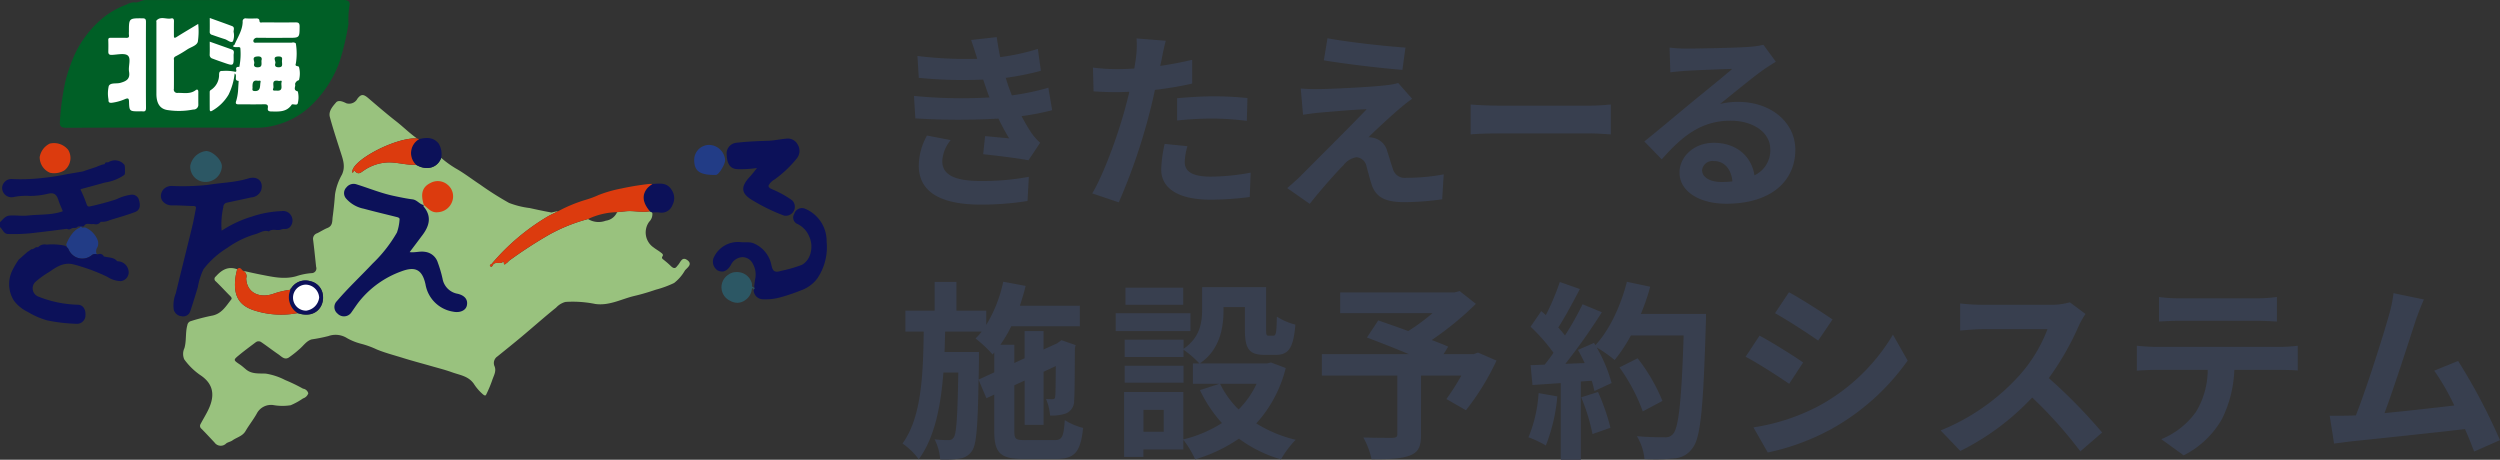 <svg id="title_home_kitayell.svg" xmlns="http://www.w3.org/2000/svg" width="422.813" height="77.75" viewBox="0 0 422.813 77.75">
  <rect x="0" y="0" width="422.813" height="77.75" fill="#333333" stroke="none"/>
  <defs>
    <style>
      .cls-1 {
        fill: #383f4f;
      }

      .cls-1, .cls-2, .cls-3, .cls-4, .cls-5, .cls-6, .cls-7, .cls-8 {
        fill-rule: evenodd;
      }

      .cls-2 {
        fill: #005f26;
      }

      .cls-3 {
        fill: #99c27e;
      }

      .cls-4 {
        fill: #2c5764;
      }

      .cls-5 {
        fill: #223c86;
      }

      .cls-6 {
        fill: #0c1159;
      }

      .cls-7 {
        fill: #dc3b0e;
      }

      .cls-8 {
        fill: #fff;
      }
    </style>
  </defs>
  <path id="HARP市施設予約サービス_のコピー_15" data-name="HARP市施設予約サービス のコピー 15" class="cls-1" d="M210.267,193.163l0.227,3.8a120.521,120.521,0,0,0,14.06.032,37.8,37.8,0,0,0,1.81,3.348c-0.969-.1-2.715-0.257-4.072-0.386l-0.324,3.058c2.36,0.258,5.851.677,7.661,1.031l1.971-2.962a9.826,9.826,0,0,1-1.454-1.642,29.35,29.35,0,0,1-1.681-2.865,43.609,43.609,0,0,0,5.172-1l-0.647-3.8a41.794,41.794,0,0,1-6.173,1.288c-0.194-.515-0.388-1-0.55-1.449-0.161-.483-0.323-1-0.485-1.513a47.311,47.311,0,0,0,5.948-1.191l-0.517-3.7a37.308,37.308,0,0,1-6.368,1.384q-0.339-1.642-.582-3.38l-4.331.483c0.388,1.126.711,2.157,1.034,3.187a67.55,67.55,0,0,1-10.117-.483l0.227,3.7a75.909,75.909,0,0,0,10.892.29c0.194,0.547.388,1.159,0.647,1.9,0.129,0.354.258,0.741,0.42,1.127A83.181,83.181,0,0,1,210.267,193.163Zm6.206,7.469-4.008-.772a10.655,10.655,0,0,0-1.389,5.183c0.064,4.6,4.072,6.5,10.537,6.5a49.871,49.871,0,0,0,7.854-.612l0.226-4.089a42.669,42.669,0,0,1-8.113.709c-4.266,0-6.529-.966-6.529-3.348A6.035,6.035,0,0,1,216.473,200.632Zm40.035,1.03-3.847-.386a22.476,22.476,0,0,0-.582,4.314c0,3.251,2.942,5.119,8.372,5.119a52.151,52.151,0,0,0,6.594-.451l0.162-4.121a38.048,38.048,0,0,1-6.724.676c-3.458,0-4.428-1.062-4.428-2.479A10.978,10.978,0,0,1,256.508,201.662Zm-3.653-17.835-4.945-.386a16.463,16.463,0,0,1-.1,3.252q-0.1.772-.291,1.835-1.5.1-2.909,0.1a32.148,32.148,0,0,1-4.073-.257l0.1,4.024c1.132,0.064,2.36.129,3.911,0.129,0.679,0,1.39-.033,2.134-0.065-0.194.934-.453,1.835-0.679,2.7-1.2,4.507-3.653,11.268-5.592,14.487l4.493,1.513a99.7,99.7,0,0,0,5.139-14.9c0.356-1.32.679-2.736,0.97-4.121a59.564,59.564,0,0,0,6.3-1.062v-4.024c-1.778.418-3.588,0.772-5.4,1.03,0.1-.451.194-0.869,0.258-1.223C252.306,186.145,252.6,184.7,252.855,183.827Zm1.907,9.723v3.766a55.861,55.861,0,0,1,6.239-.322,47.6,47.6,0,0,1,5.559.387l0.1-3.863a56.812,56.812,0,0,0-5.689-.29C258.9,193.228,256.572,193.389,254.762,193.55ZM280.2,183.409l-0.615,3.734c3.847,0.644,9.891,1.352,13.285,1.61l0.517-3.767C290.029,184.761,283.823,184.085,280.2,183.409Zm14.319,10.237-2.36-2.672a10.347,10.347,0,0,1-1.842.354c-2.683.355-10.02,0.676-11.54,0.676a28.641,28.641,0,0,1-3.1-.1l0.388,4.443c0.679-.1,1.649-0.258,2.78-0.355,1.842-.161,5.721-0.515,7.984-0.579-2.942,3.09-9.568,9.658-11.216,11.332-0.873.837-1.649,1.513-2.23,2l3.814,2.672c2.23-2.833,4.654-5.473,5.753-6.6a3.437,3.437,0,0,1,2.133-1.287,1.87,1.87,0,0,1,1.713,1.545c0.227,0.805.615,2.318,0.938,3.284,0.808,2.092,2.456,2.768,5.527,2.768a47.3,47.3,0,0,0,6.335-.483l0.259-4.217a33.467,33.467,0,0,1-6.335.579,2.055,2.055,0,0,1-2.263-1.513c-0.291-.837-0.646-2.06-0.937-2.929a3.061,3.061,0,0,0-1.94-2.189,3.558,3.558,0,0,0-1.228-.226c0.776-.837,3.782-3.6,5.269-4.861C293,194.805,293.681,194.226,294.522,193.646Zm9.89,0.966v5.054c1.076-.1,3.025-0.161,4.683-0.161h15.622c1.222,0,2.705.129,3.4,0.161v-5.054c-0.757.064-2.037,0.193-3.4,0.193H309.1C307.583,194.805,305.459,194.709,304.412,194.612Zm39.142,11.107a1.777,1.777,0,0,1,2-1.546c1.745,0,2.941,1.353,3.135,3.445a17.037,17.037,0,0,1-1.875.1C344.879,207.715,343.554,206.91,343.554,205.719Zm-5.495-20.733,0.129,4.185c0.743-.1,1.778-0.193,2.651-0.257,1.713-.1,6.173-0.29,7.822-0.322-1.584,1.384-4.946,4.088-6.756,5.569-1.907,1.578-5.818,4.862-8.113,6.7l2.942,3.026c3.458-3.928,6.69-6.536,11.636-6.536,3.814,0,6.723,1.964,6.723,4.862a4.664,4.664,0,0,1-2.683,4.378c-0.452-3.058-2.877-5.5-6.885-5.5-3.426,0-5.785,2.414-5.785,5.022,0,3.219,3.393,5.28,7.886,5.28,7.822,0,11.7-4.024,11.7-9.111,0-4.7-4.169-8.113-9.664-8.113a12.655,12.655,0,0,0-3.071.355c2.036-1.61,5.43-4.443,7.176-5.666,0.743-.548,1.519-1,2.262-1.481l-2.1-2.866a14.14,14.14,0,0,1-2.456.355c-1.843.161-8.76,0.289-10.473,0.289A22.475,22.475,0,0,1,338.059,184.986ZM221.192,241.139l0.065-3.22v-1.448h-5.819c0.033-1.127.065-2.286,0.1-3.445h6.174a12.106,12.106,0,0,1-1.034,1.159,20.921,20.921,0,0,1,2.876,2.7l0.291-.322v3.348Zm7.887,10.237c-1.616,0-1.843-.193-1.843-1.513V242.1l1.746-.805v7.5h3.2v-8.981l2.068-.966c-0.032,3.058-.032,4.829-0.1,5.119-0.032.418-.194,0.482-0.452,0.482s-0.711,0-1.1-.032a8.715,8.715,0,0,1,.679,2.8,7.41,7.41,0,0,0,2.682-.354,2.256,2.256,0,0,0,1.39-2.221c0.1-.966.1-4.25,0.13-8.821l0.129-.515-2.392-.837-0.582.418-0.129.1-2.327,1.062v-3.123h-3.2v4.6l-1.746.805v-3.091h-2.359a20.93,20.93,0,0,0,1.842-3.123h11.6v-3.476H228.174c0.355-1.095.711-2.222,0.969-3.348l-3.781-.709a23.2,23.2,0,0,1-2.877,7.308v-2.414h-5.043v-4.862h-3.684v4.862h-4.946v3.541h3.1c-0.1,7.436-.388,14.519-3.588,18.929a11.389,11.389,0,0,1,2.748,2.672c2.683-3.67,3.717-8.885,4.17-14.68h2.521c-0.13,7.566-.324,10.27-0.744,10.914a0.94,0.94,0,0,1-.937.515,18.093,18.093,0,0,1-2.327-.129,8.972,8.972,0,0,1,.937,3.413,16.972,16.972,0,0,0,3.329-.161,2.9,2.9,0,0,0,2.069-1.32c0.743-1.03.97-4.121,1.1-12.008l1.325,3.122,1.325-.611v6.181c0,3.67,1.035,4.7,4.849,4.7h5.656c3.136,0,4.1-1.223,4.525-5.247a10.642,10.642,0,0,1-3.1-1.32c-0.193,2.833-.452,3.38-1.713,3.38h-4.977Zm26.715-25.787h-9.761v2.9h9.761v-2.9Zm1.229,4.314H244.384v3.026h12.639V229.9Zm-1.164,8.885H245.9v2.866h9.955v-2.866Zm12.347,3.059a15.245,15.245,0,0,1-3.038,4.346,15.859,15.859,0,0,1-3.135-4.346h6.173ZM252.5,249.959h-3.426v-3.7H252.5v3.7Zm18.134-11.718-0.647.161H258.606c3.362-2.286,4.009-5.956,4.009-8.982v-0.547h3.62v3.9c0,3.187.743,4.185,3.329,4.185h1.875c2.165,0,3.006-1.126,3.329-5.118a11.011,11.011,0,0,1-3.135-1.352c-0.033,2.8-.162,3.219-0.582,3.219h-0.808c-0.356,0-.421-0.1-0.421-1v-7.211H258.994v3.831c0,2.157-.355,4.7-3.135,6.6v-1.545H245.9v2.93h9.955v-1.224a17.119,17.119,0,0,1,2.683,2.318h-1.1v3.445h4.493l-3.3,1.062a22.379,22.379,0,0,0,3.717,5.57,21.255,21.255,0,0,1-6.529,2.768v-8.016h-10.02v10.978h3.264v-1.256h6.756v-1.641a16.21,16.21,0,0,1,2,3.315,26.167,26.167,0,0,0,7.4-3.509,22.545,22.545,0,0,0,7.111,3.509,16.432,16.432,0,0,1,2.489-3.315,22.137,22.137,0,0,1-6.659-2.769,21.709,21.709,0,0,0,4.978-9.368Zm35.023-1.674-0.711.258h-5.107l0.775-1.256c-0.743-.354-1.713-0.708-2.779-1.127a53.229,53.229,0,0,0,7.466-6.116l-2.747-2.157-0.873.225H282.349V229.9h15.612a33.59,33.59,0,0,1-4.105,3.026c-1.81-.676-3.62-1.287-5.075-1.8l-1.907,2.9c2.069,0.772,4.687,1.8,7.079,2.8H279.246v3.637h12.768v9.884c0,0.483-.194.611-0.809,0.644-0.646,0-3.038,0-4.945-.065a13.009,13.009,0,0,1,1.39,3.67c2.78,0,4.881-.032,6.368-0.579,1.551-.548,2-1.513,2-3.541V240.462h6.82a40.528,40.528,0,0,1-2.522,3.96l3.3,1.9a42.843,42.843,0,0,0,5.172-8.4Zm10.247,6.857a23.349,23.349,0,0,1-1.713,7.469,19.083,19.083,0,0,1,2.941,1.384,29.661,29.661,0,0,0,1.94-8.3Zm7.208,0.708a32.709,32.709,0,0,1,1.907,6.214l3.038-1.063a36.518,36.518,0,0,0-2.1-6.052Zm10.085-14.1a36.954,36.954,0,0,0,1.584-4.6l-3.944-.837c-1.034,4.057-2.941,8.177-5.333,10.721l-0.226-.387-2.715,1.191c0.387,0.676.775,1.449,1.131,2.222l-3.265.128a103.51,103.51,0,0,0,6.174-8.724l-3.265-1.352a50.231,50.231,0,0,1-2.973,5.28c-0.324-.419-0.712-0.9-1.132-1.352,1.164-1.8,2.489-4.282,3.653-6.5l-3.394-1.192a42.569,42.569,0,0,1-2.36,5.6l-0.775-.676-1.811,2.64a30.347,30.347,0,0,1,3.879,4.41c-0.485.709-1,1.385-1.487,2l-2.392.1,0.324,3.348,4.783-.322v12.974h3.394V241.46l1.843-.128a17.449,17.449,0,0,1,.452,1.738l2.909-1.352a25.561,25.561,0,0,0-2.521-6.02,24.528,24.528,0,0,1,3.038,2.125,26.539,26.539,0,0,0,2.748-4.153h8.921c-0.356,10.978-.84,15.678-1.81,16.676a1.6,1.6,0,0,1-1.358.547c-0.872,0-2.715,0-4.751-.193a9.128,9.128,0,0,1,1.293,3.863,30.913,30.913,0,0,0,5.042-.1,4.009,4.009,0,0,0,3.1-1.77c1.358-1.706,1.81-6.793,2.23-20.893,0.033-.483.033-1.771,0.033-1.771H333.194Zm3.652,14.712a30.245,30.245,0,0,0-4.2-7.211l-3.07,1.545a30.385,30.385,0,0,1,3.943,7.437Zm21.4-18.382-2.359,3.541c2.133,1.191,5.495,3.38,7.3,4.636l2.424-3.574C363.934,229.807,360.379,227.521,358.245,226.362Zm-6.012,22.857,2.425,4.249a39.435,39.435,0,0,0,10.795-3.991,38.981,38.981,0,0,0,12.865-11.558l-2.489-4.378a32.885,32.885,0,0,1-12.574,12.072A35.12,35.12,0,0,1,352.233,249.219Zm1.035-15.517-2.36,3.573c2.166,1.127,5.527,3.316,7.37,4.572l2.359-3.606C358.989,237.082,355.433,234.861,353.268,233.7Zm55.128-3.67-2.65-1.964a11.644,11.644,0,0,1-3.329.419h-11.41a36.172,36.172,0,0,1-3.814-.226v4.572c0.678-.032,2.456-0.226,3.814-0.226h10.957a24.933,24.933,0,0,1-4.816,7.888,36.237,36.237,0,0,1-13.252,9.239l3.329,3.477a42.581,42.581,0,0,0,12.153-9.046,73.448,73.448,0,0,1,8.146,9.11l3.684-3.187a90.69,90.69,0,0,0-9.018-9.207,47.255,47.255,0,0,0,5.075-8.853A15.258,15.258,0,0,1,408.4,230.032Zm12.43-2.865v4.153c1-.065,2.36-0.129,3.491-0.129h12.962c1.131,0,2.392.064,3.491,0.129v-4.153a25.419,25.419,0,0,1-3.491.225H424.285A24.959,24.959,0,0,1,420.826,227.167Zm-3.749,8.241v4.217c0.905-.064,2.133-0.128,3.1-0.128h8.889a13.8,13.8,0,0,1-2,7.114,13.413,13.413,0,0,1-5.851,4.6L425,253.951a15.47,15.47,0,0,0,6.5-6.181,20.347,20.347,0,0,0,2.069-8.273h7.789c0.9,0,2.134.032,2.942,0.1v-4.185a24.507,24.507,0,0,1-2.942.193H420.18C419.178,235.6,418.047,235.505,417.077,235.408Zm48.551-7.823-5.14-1.062a23.368,23.368,0,0,1-.775,3.734c-0.938,3.348-3.718,12.169-5.592,16.934-0.291,0-.614.032-0.873,0.032-1.067.032-2.457,0.032-3.555,0.032l0.743,4.7c1.034-.128,2.23-0.289,3.038-0.386,4.073-.418,13.867-1.449,19.1-2.06,0.614,1.384,1.131,2.7,1.552,3.8l4.363-1.932a98.808,98.808,0,0,0-7.079-13.392l-4.04,1.641a38.85,38.85,0,0,1,3.394,5.892c-3.265.386-7.854,0.9-11.8,1.288,1.616-4.314,4.234-12.491,5.269-15.646C464.723,229.742,465.207,228.551,465.628,227.585Z" transform="translate(-55.688 -176.938)"/>
  <g id="パス化_のコピー_2" data-name="パス化 のコピー 2">
    <path id="シェイプ_3" data-name="シェイプ 3" class="cls-2" d="M78.373,177.324c0.722,0.178,1.3-.424,1.995-0.376,11.1,0,22.2.018,33.3-.018,0.973,0,1.309.269,1.09,1.182a14.5,14.5,0,0,0-.131,2.83,42.6,42.6,0,0,1-1.532,6.492,19.264,19.264,0,0,1-5,7.543,13.518,13.518,0,0,1-5.49,3.046,12.746,12.746,0,0,1-3.724.524q-15.991-.073-31.984,0c-1.11,0-1.133-.442-1.063-1.269a43.692,43.692,0,0,1,.913-6.575,27.723,27.723,0,0,1,1.431-4.226,17.737,17.737,0,0,1,5.027-6.6,14.215,14.215,0,0,1,3.888-2.163A3,3,0,0,1,78.373,177.324Zm49,34.3v0l0,0Zm0-.006,0,0,0.007,0Z" transform="translate(-55.688 -176.938)"/>
    <path id="長方形_1" data-name="長方形 1" class="cls-3" d="M96.811,222.744c1.013,0.218,2.022.452,3.039,0.648,1.961,0.378,3.886.84,5.937,0.265a10.649,10.649,0,0,1,2.684-.53,0.8,0.8,0,0,0,.681-1.064c-0.164-1.521-.315-3.043-0.508-4.56a0.985,0.985,0,0,1,.683-1.115c0.59-.284,1.143-0.656,1.749-0.9,0.929-.367.781-1.2,0.878-1.9,0.172-1.249.3-2.507,0.392-3.765a9.767,9.767,0,0,1,1.175-3.354c0.61-1.321.209-2.451-.177-3.657-0.644-2.017-1.315-4.029-1.867-6.072-0.268-.992.47-1.8,1.036-2.466,0.386-.454,1.1-0.2,1.738.126a1.586,1.586,0,0,0,1.893-.784c0.6-.759.983-0.8,1.8-0.107,1.563,1.335,3.125,2.684,4.743,3.947,1.2,0.937,2.277,2.018,3.522,2.893-3.647-.214-11.318,3.853-10.925,5.79,0.218,0.043.188-.537,0.463-0.228,0.576,0.648,1,.172,1.462-0.132a7.723,7.723,0,0,1,3.963-1.366c1.654-.078,3.238.482,4.88,0.387,1.767,1.056,3.605.556,4.259-1.158a16.629,16.629,0,0,0,2.792,1.973c1.306,0.777,2.52,1.707,3.791,2.545a52.791,52.791,0,0,0,4.884,3.095,14.521,14.521,0,0,0,3.48.867c1.238,0.273,2.478.54,3.725,0.762a7.03,7.03,0,0,1,1.119-.23c-0.643.326-1.311,0.612-1.926,0.984a37.279,37.279,0,0,0-9.354,7.958c-0.088.105-.428,0.11-0.2,0.363,0.208,0.233.343-.058,0.392-0.152,0.4-.773,1.308-0.076,1.772-0.627a0.34,0.34,0,0,1,.112.133c0,0.645.328,0.2,0.47,0.116,0.2-.118.329-0.344,0.523-0.469a73.663,73.663,0,0,1,6.728-4.363,28.612,28.612,0,0,1,6.519-2.612,3.434,3.434,0,0,0,3,.28,2.429,2.429,0,0,0,1.912-1.444l1.492-.152c1.351-.136,2.7.258,4.051,0l0.413,0.2a1.823,1.823,0,0,1-.52,1.567,3.07,3.07,0,0,0,.783,4.381c0.356,0.283.766,0.5,1.122,0.782,0.237,0.19.63,0.373,0.267,0.8a0.367,0.367,0,0,0,.091.337,15.446,15.446,0,0,1,1.472,1.271c0.651,0.567.836,0.095,1.153-.26,0.416-.463.653-1.448,1.524-0.839,1.016,0.712.01,1.3-.367,1.765a7.149,7.149,0,0,1-1.84,2.129,17.394,17.394,0,0,1-3.1,1.133c-1.17.4-2.357,0.761-3.56,1.04-2.208.512-4.271,1.709-6.662,1.373a18.99,18.99,0,0,0-5.042-.347,3.283,3.283,0,0,0-1.585.963c-1.976,1.587-3.87,3.275-5.812,4.9-1.355,1.137-2.738,2.239-4.112,3.353a1.344,1.344,0,0,0-.48,1.691c0.337,0.864-.186,1.619-0.423,2.391a21.054,21.054,0,0,1-.939,2.245c-0.144.326-.237,0.378-0.6,0.095a8.243,8.243,0,0,1-1.575-1.824c-0.925-1.288-2.363-1.444-3.658-1.912-1.146-.414-2.336-0.712-3.51-1.05-1.588-.458-3.189-0.872-4.765-1.366-1.487-.465-3-0.851-4.451-1.444a14.986,14.986,0,0,0-2.679-.971,9.8,9.8,0,0,1-2.315-.923,3.639,3.639,0,0,0-3.2-.373,26.633,26.633,0,0,1-2.809.559c-0.916.253-1.422,1.117-2.129,1.686a17.115,17.115,0,0,1-1.779,1.4c-0.716.432-1.226-.209-1.744-0.562-1-.677-1.945-1.421-2.944-2.091a0.789,0.789,0,0,0-.881.058c-0.955.72-1.92,1.429-2.841,2.19-0.976.806-.949,0.821,0.16,1.57,0.38,0.256.719,0.573,1.077,0.864,0.983,0.8,2.237.615,3.324,0.679a10.81,10.81,0,0,1,3.263,1.083,28.141,28.141,0,0,1,3.02,1.46,1.062,1.062,0,0,1,.888.787,1.358,1.358,0,0,1-.89.861,11.3,11.3,0,0,1-2.087,1.152,8.8,8.8,0,0,1-2.99-.034,2.724,2.724,0,0,0-2.776,1.5c-0.568,1-1.293,1.911-1.873,2.905-0.514.88-1.484,1.054-2.219,1.584-0.316.228-.764,0.279-1.064,0.52a1.283,1.283,0,0,1-1.964-.178c-0.74-.776-1.46-1.572-2.219-2.329a0.6,0.6,0,0,1-.146-0.77c0.452-.871.986-1.7,1.394-2.594,1.1-2.393.737-4.306-1.505-5.749a11.243,11.243,0,0,1-2.638-2.609,2.3,2.3,0,0,1,.031-1.91c0.365-1.272.136-2.609,0.494-3.886a0.826,0.826,0,0,1,.6-0.678,33.63,33.63,0,0,1,3.487-.905c1.681-.278,2.426-1.6,3.331-2.75,0.188-.239-0.059-0.47-0.26-0.671-0.793-.794-1.547-1.628-2.358-2.4a0.5,0.5,0,0,1,.012-0.824c0.971-1.094,2.08-1.784,3.612-1.218-0.085.38-.192,0.757-0.25,1.141-0.506,3.345.56,5.049,3.315,5.877a14.879,14.879,0,0,0,7.143.4c0.148,0.041.3,0.086,0.446,0.123,2.631,0.654,4.074-1.214,3.856-3.107a2.688,2.688,0,0,0-2.1-2.4,2.838,2.838,0,0,0-3.276,1.2c-0.108.046-.25,0.074-0.133,0.243l0-.007a13.931,13.931,0,0,0-3.019.731c-2.323.721-4.4-.286-4.454-2.689A1.011,1.011,0,0,0,96.811,222.744Z" transform="translate(-55.688 -176.938)"/>
    <path id="長方形_3" data-name="長方形 3" class="cls-4" d="M180.262,222.955a2.284,2.284,0,0,0-1.422.459,2.521,2.521,0,0,0,.311,4.382,2.644,2.644,0,0,0,1.249.351,2.3,2.3,0,0,0,1.3-.431A2.574,2.574,0,0,0,182.82,226c0.027-.123.015-0.325,0.209-0.325h0.027a0.718,0.718,0,0,1,.093.278c0.127-.112.28-0.216,0.1-0.405H183.23c-0.482,0-.339-0.413-0.381-0.661a2.551,2.551,0,0,0-2.587-1.929M90.556,202.481H90.533a3.106,3.106,0,0,0-2.661,2.463,2.568,2.568,0,0,0,2.68,2.763h0.009a2.769,2.769,0,0,0,2.65-2.506c0.1-1.193-1.586-2.721-2.656-2.721" transform="translate(-55.688 -176.938)"/>
    <path id="長方形_4" data-name="長方形 4" class="cls-5" d="M70.145,215.423c-0.317-.064-0.754.166-0.62-0.192H69.172a0.954,0.954,0,0,1,.019.225c-1.395.44-2.308,2.738-2.294,2.84a2.653,2.653,0,0,0,.184.544,1.045,1.045,0,0,1,.181.222,2.514,2.514,0,0,0,3.989.993,0.926,0.926,0,0,1,.811-0.121,1.132,1.132,0,0,1,.08-1.135,1.6,1.6,0,0,0,.038-1.307A3.91,3.91,0,0,0,70.145,215.423Zm105.3-13.972a2.544,2.544,0,0,0-2.35,2.625c0.038,1.845.981,2.478,3.659,2.452,0.488,0,1.594-1.79,1.57-2.534A2.764,2.764,0,0,0,175.446,201.451Z" transform="translate(-55.688 -176.938)"/>
    <path id="長方形_5" data-name="長方形 5" class="cls-6" d="M105.02,213.584a1.564,1.564,0,0,0-1.7-.942,17.633,17.633,0,0,0-5.08.941,19.338,19.338,0,0,0-5.066,2.372,12.915,12.915,0,0,1,.285-3.98,0.76,0.76,0,0,1,.476-0.733c1.414-.311,2.832-0.6,4.244-0.917a1.912,1.912,0,0,0,1.693-1.259c0.406-1.462-.633-2.434-2.226-1.941-2.241.693-4.575,0.7-6.854,1.089a40.731,40.731,0,0,1-5.923.18,1.891,1.891,0,0,0-1.689.753c-0.851,1.471.384,2.567,1.646,2.534,1.19-.031,2.383.082,3.575,0.1,0.368,0,.476.128,0.409,0.464-0.2.983-.362,1.974-0.6,2.947-0.919,3.78-1.872,7.553-2.786,11.334a5.488,5.488,0,0,0-.356,2.751,1.488,1.488,0,0,0,1.309,1.138,1.251,1.251,0,0,0,1.487-.834c0.457-1.345.863-2.707,1.279-4.066a11.777,11.777,0,0,1,.963-3.055,14.938,14.938,0,0,1,4.028-3.6,15.781,15.781,0,0,1,4.842-2.347c0.7-.2,1.36-0.733,2.167-0.436h0.011l0.02-.016c0.647-.537,1.464-0.006,2.154-0.341a2.028,2.028,0,0,1,.693-0.061,1.132,1.132,0,0,0,.646-0.259A1.608,1.608,0,0,0,105.02,213.584Zm75.481-8.036a18.042,18.042,0,0,0,3.216-.2c-0.345.425-.727,0.958-1.171,1.432-1.7,1.81-1.541,2.941.584,4.134a30.725,30.725,0,0,0,5.145,2.482,1.523,1.523,0,0,0,1.377-2.584,16.908,16.908,0,0,0-2.918-1.664c-0.383-.192-1.114-0.372-1.065-0.818a2.416,2.416,0,0,1,1-1.023,19.348,19.348,0,0,0,3.8-3.6,2.029,2.029,0,0,0,.142-2.3,1.884,1.884,0,0,0-1.947-1.018c-1.045.086-2.077,0.33-3.1,0.36-1.775.052-3.541,0.129-5.305,0.331a1.827,1.827,0,0,0-1.666,2.077C178.66,204.776,179.278,205.545,180.5,205.548Zm-50.192-1.9a3.442,3.442,0,0,0-.426-2.423c-0.915-1.121-2.081-1.065-3.313-.757a2.727,2.727,0,0,0-.52,4.338C127.817,205.86,129.655,205.36,130.309,203.646Zm35.712,4.412a5.382,5.382,0,0,0-.793.628c-1.032,1.176-.905,2.478.358,3.991l0.413,0.2a5.449,5.449,0,0,1,1.218,0,1.953,1.953,0,0,0,2.208-1.286,2.437,2.437,0,0,0-.094-2.457C168.543,207.752,167.268,207.969,166.021,208.058Zm-90.508,13.07c-0.522-.687-1.342-0.592-2.053-0.783l-0.2-.014a0.725,0.725,0,0,0-.99-0.385l-0.2-.012a0.926,0.926,0,0,0-.811.121,2.514,2.514,0,0,1-3.989-.993,0.557,0.557,0,0,0-.181-0.222h0a0.912,0.912,0,0,0-.494-0.366,10.484,10.484,0,0,0-3.019-.167,1.541,1.541,0,0,0-1.442.432l-0.34,0-0.531.324L61,219.085l-0.537.381-0.025.027L60.4,219.48l-1.556,1.375a13.916,13.916,0,0,0-1,1.681,5.228,5.228,0,0,0,.213,5.271,6.467,6.467,0,0,0,2.368,1.908,13.2,13.2,0,0,0,3.26,1.413,28.187,28.187,0,0,0,4.84.569,1.436,1.436,0,0,0,1.615-1.379c0.082-1.072-.425-1.824-1.285-1.843a19.209,19.209,0,0,1-6.694-1.383,1.5,1.5,0,0,1-.5-2.465,15.53,15.53,0,0,1,2.32-1.677c1.143-.783,2.267-1.59,3.8-1.37a13.691,13.691,0,0,1,1.482.4,31.245,31.245,0,0,1,4.54,1.757,4.492,4.492,0,0,0,2.286.748,1.5,1.5,0,0,0,1.349-1.717A1.9,1.9,0,0,0,75.513,221.128ZM195.49,217.82a5.917,5.917,0,0,0-3.706-5.606,1.364,1.364,0,0,0-1.774.9,1.179,1.179,0,0,0,.442,1.655,4.033,4.033,0,0,1,2.064,2.1c0.833,1.711.347,4.024-1.224,4.867a22.542,22.542,0,0,1-3.565,1.023c-1.3.434-1.414-.306-1.61-1.148a5.031,5.031,0,0,0-2.766-3.428c-0.834-.436-1.731-0.189-2.578-0.312a4.508,4.508,0,0,0-4.288,2.451,1.779,1.779,0,0,0,.572,2.354c0.9,0.429,1.6.112,2.232-.9a2.267,2.267,0,0,1,1.994-1.348,1.963,1.963,0,0,1,1.735,1.138,3.675,3.675,0,0,1,.351,2.733q-0.058.492-.116,0.982c0,0.085,0,.17,0,0.254,0.177,0.189.024,0.293-.1,0.405a1.577,1.577,0,0,0,1.549,1.613,9.442,9.442,0,0,0,3.236-.405,31.9,31.9,0,0,0,3.231-1.108,5.88,5.88,0,0,0,2.757-2.027A9.384,9.384,0,0,0,195.49,217.82ZM77.848,209.873a7.976,7.976,0,0,0-2.454.761,44.683,44.683,0,0,1-4.526,1.217c-0.373.087-.453-0.182-0.548-0.415a20.046,20.046,0,0,0-.864-2.122c-0.173-.316-0.229-0.358.13-0.453,1.294-.343,2.583-0.7,3.874-1.058a7.679,7.679,0,0,0,3.2-1.243l0.12-.142,0.047-.252c0-.31-0.007-0.619-0.011-0.929l-0.06-.387a2.049,2.049,0,0,0-2.727-.472l-0.3.023c-0.3-.077-0.252.373-0.521,0.344H73.08l-0.945.336-0.013.045-0.046.01-1.228.408H70.837l-1.184.4-0.02,0-2.264.391-0.032.021-0.031-.022a43.166,43.166,0,0,1-5.5.81,31.255,31.255,0,0,1-4.133.072,1.571,1.571,0,0,0-1.623,1.415,1.59,1.59,0,0,0,1.889,1.643,10.471,10.471,0,0,1,2.8-.2,12.847,12.847,0,0,0,3.089-.376c1.174-.269,1.485.31,1.773,1.186,0.2,0.618.482,1.212,0.712,1.78-1.882.682-3.92,0.509-5.906,0.726-0.975.107-1.987-.055-3,0-0.9.048-1.208,0.693-1.739,1.136v0.8c0.467,0.369.625,1.139,1.318,1.184a29.2,29.2,0,0,0,5.023-.255c1.678-.183,3.352-0.412,5.028-0.621,0.421,0.319.735-.176,1.118-0.147l0.138,0a0.642,0.642,0,0,0,.579-0.251l0.295,0h0.353l0.354-.008c0.272-.6.79-0.405,1.253-0.385l0.469-.013a0.965,0.965,0,0,0,1.124-.386,3.015,3.015,0,0,0,1.515-.267c1.431-.451,2.886-0.841,4.286-1.374,0.956-.364.907-1.24,0.668-2.062A1.2,1.2,0,0,0,77.848,209.873Zm55.267,16.755a3.132,3.132,0,0,1-2.581-2.553,20.452,20.452,0,0,0-.8-2.723,2.6,2.6,0,0,0-2.181-1.823c-0.855-.14-1.681.166-2.58,0.047,0.774-1.03,1.5-1.985,2.218-2.953,1.006-1.364,1.572-2.948.254-4.614-0.079-.1-0.222-0.228-0.077-0.389-0.729-.131-1.134-0.866-1.908-0.965-1.067-.136-2.124-0.361-3.178-0.584-2.153-.456-4.188-1.3-6.282-1.951a1.54,1.54,0,0,0-1.714.5,1.385,1.385,0,0,0-.086,1.87,5.321,5.321,0,0,0,3.013,1.746c1.805,0.489,3.627.919,5.441,1.374,0.281,0.07.679,0.14,0.608,0.478a8.075,8.075,0,0,1-.441,2.174,23.4,23.4,0,0,1-4.124,5.258c-2,2.129-4.141,4.117-6.036,6.344a1.416,1.416,0,0,0,.108,2.107,1.508,1.508,0,0,0,2.3-.131c0.457-.637.88-1.3,1.365-1.915a16.111,16.111,0,0,1,7.088-5.077c2.2-.838,3.541-0.519,4.129,2.176a5.622,5.622,0,0,0,4.687,4.626c1.126,0.233,2.124-.193,2.308-1.042C134.855,227.632,134.32,226.927,133.115,226.628Zm-24.91-2.124a2.838,2.838,0,0,0-3.276,1.2l-0.133.243,0-.007a3.191,3.191,0,0,0,1.2,3.95c0.148,0.041.3,0.086,0.446,0.123,2.631,0.654,4.074-1.214,3.856-3.107A2.688,2.688,0,0,0,108.205,224.5Z" transform="translate(-55.688 -176.938)"/>
    <path id="長方形_6" data-name="長方形 6" class="cls-7" d="M165.228,208.686a5.382,5.382,0,0,1,.793-0.628,3.567,3.567,0,0,0-.575-0.006,46.971,46.971,0,0,0-4.659.764,21.792,21.792,0,0,0-3.851,1.1,16.487,16.487,0,0,1-2.262.836,24.9,24.9,0,0,0-4.574,1.9c-0.643.326-1.311,0.612-1.926,0.984a37.279,37.279,0,0,0-9.354,7.958c-0.088.105-.428,0.11-0.2,0.363,0.208,0.233.343-.058,0.392-0.152,0.4-.773,1.307-0.076,1.772-0.627a0.34,0.34,0,0,1,.112.133c0,0.645.328,0.2,0.47,0.116,0.2-.118.329-0.344,0.523-0.469a73.663,73.663,0,0,1,6.728-4.363,28.612,28.612,0,0,1,6.519-2.612,12.1,12.1,0,0,1,4.909-1.164l1.492-.152c1.351-.136,2.7.258,4.051,0C164.323,211.164,164.2,209.862,165.228,208.686ZM104.8,225.941a13.931,13.931,0,0,0-3.019.731c-2.323.721-4.4-.286-4.454-2.689a1.011,1.011,0,0,0-.516-1.239c-0.31-.195-0.51-0.8-1.014-0.268-0.085.38-.192,0.757-0.25,1.141-0.506,3.345.56,5.049,3.315,5.877a14.879,14.879,0,0,0,7.143.4A3.191,3.191,0,0,1,104.8,225.941Zm21.77-25.475-0.363-.113c-3.647-.214-11.318,3.853-10.925,5.79,0.218,0.043.188-.537,0.463-0.228,0.576,0.648,1,.172,1.462-0.132a7.723,7.723,0,0,1,3.963-1.366c1.654-.078,3.238.482,4.88,0.387A2.727,2.727,0,0,1,126.57,200.466Zm-62.467.759a3.1,3.1,0,0,0-1.7,2.273,2.835,2.835,0,0,0,1.762,2.665,3.357,3.357,0,0,0,2.4-.4,2.655,2.655,0,0,0,.664-3.467A3.076,3.076,0,0,0,64.1,201.225Zm67.236,6.916a2.552,2.552,0,0,0-2.819-.274c-1.412.681-1.752,1.828-1.146,3.752,0.724,0.546,1.271,1.362,2.4,1.208a2.709,2.709,0,0,0,2.343-1.691A2.536,2.536,0,0,0,131.339,208.141Z" transform="translate(-55.688 -176.938)"/>
    <path id="長方形_2" data-name="長方形 2" class="cls-8" d="M85.325,186.5a20.462,20.462,0,0,0,2.021-1.192c0.626-.423,1.612-0.632,1.8-1.31a11.755,11.755,0,0,0,.063-3.016c-1.3.784-2.5,1.485-3.67,2.224-0.406.256-.44,0.079-0.438-0.262,0-.795-0.009-1.591.01-2.387,0.009-.358-0.1-0.588-0.481-0.5-0.823.188-1.765-.443-2.489,0.363a0.515,0.515,0,0,0,0,.26q0,6.067,0,12.133c0,1.638.62,2.613,2.026,2.759a12.514,12.514,0,0,0,4.206-.11,0.8,0.8,0,0,0,.858-0.735c-0.008-.751-0.006-1.5,0-2.254,0-.333-0.172-0.5-0.438-0.294-0.958.737-2.061,0.433-3.112,0.474a0.559,0.559,0,0,1-.584-0.693c0.021-1.635,0-3.271.014-4.907A0.466,0.466,0,0,1,85.325,186.5Zm-4.957,1.453c0-2.433-.008-4.866.007-7.3,0-.434-0.084-0.615-0.579-0.617-2.307-.011-2.307-0.028-2.306,2.292a3.442,3.442,0,0,0,.006.53c0.062,0.391-.1.492-0.474,0.481-0.84-.024-1.682,0-2.522-0.011-0.294,0-.519,0-0.5.406,0.026,0.637.02,1.275,0.006,1.912-0.01.443,0.148,0.593,0.617,0.575,0.924-.036,2.171-0.346,2.692.12,0.58,0.519.039,1.8,0.2,2.724,0.215,1.257-.486,1.61-1.491,1.89-0.665.185-1.642-.085-1.939,0.526a5.482,5.482,0,0,0-.06,2.21c0,0.044.017,0.088,0.014,0.131-0.028.4,0.124,0.534,0.547,0.5a8.241,8.241,0,0,0,2.267-.631c0.4-.154.637-0.2,0.653,0.379,0.048,1.7.068,1.7,1.811,1.7a3.124,3.124,0,0,1,.464,0c0.47,0.07.6-.127,0.6-0.588C80.358,192.776,80.368,190.366,80.368,187.955Zm11.179-5.124c0.721,0.25,1.441.506,2.171,0.729,0.471,0.143,1.04.727,1.366,0.365a2.684,2.684,0,0,0,.112-1.589c-0.013-.337.231-0.8-0.269-0.988-1.22-.459-2.449-0.892-3.764-1.368,0,0.843.015,1.586-.007,2.327A0.488,0.488,0,0,0,91.546,182.831Zm0.093,4.023c0.629,0.249,1.272.464,1.912,0.687,1.669,0.582,1.681.581,1.645-1.258-0.006-.332.217-0.786-0.3-0.972-1.2-.429-2.411-0.855-3.739-1.327,0,0.791.024,1.5-.009,2.2A0.644,0.644,0,0,0,91.639,186.854Zm14.415,7.536a4.167,4.167,0,0,0,0-1.99c-0.918-.235-0.281-0.868-0.469-1.24l0-.006a0.9,0.9,0,0,1,.656-0.659l0.01-.01a4.266,4.266,0,0,0,0-2.226l-0.01-.01c-0.146-.21-0.713-0.009-0.528-0.541l0.005,0a10.32,10.32,0,0,0,0-3.427l-0.009-.01a0.705,0.705,0,0,0-.675-0.114c-1.959-.01-3.919,0-5.878,0-0.286,0-.675.107-0.61-0.42a0.668,0.668,0,0,1,.728-0.409c1.724,0.022,3.449.012,5.173,0.009,1.922,0,1.9,0,1.913-1.928,0-.577-0.2-0.695-0.737-0.686-1.835.03-3.67,0.01-5.5,0-0.21,0-.52.152-0.554-0.256-0.033-.391-0.293-0.419-0.61-0.409-0.53.016-1.062,0.025-1.592,0a0.5,0.5,0,0,0-.636.578c-0.038,1.426-.842,2.6-1.378,3.858-0.047.11-.33,0.138-0.2,0.326a0.846,0.846,0,0,0,.41.086c0.277,0.057.782-.137,0.779,0.245a11.055,11.055,0,0,1-.18,3.1c-0.354-.023-0.622.043-0.522,0.5,0.058,0.265-.03.394-0.307,0.3a7.51,7.51,0,0,0-2.018-.111c-0.409-.024-0.549.119-0.577,0.565a3.019,3.019,0,0,1-1.376,2.645,0.385,0.385,0,0,0-.21.373c0,0.966,0,1.933.007,2.9,0,0.251.069,0.447,0.4,0.251a7.537,7.537,0,0,0,2.784-2.725,10.783,10.783,0,0,0,1.033-3.588c0.542,0.342-.227,1.222.657,1.258l0.019,0.018-0.108,1.724a8.794,8.794,0,0,1-.293,1.6c-0.224.6,0.052,0.63,0.5,0.628,1.391-.007,2.783.021,4.174-0.015,0.5-.014.749,0.09,0.66,0.637-0.069.423,0.118,0.572,0.556,0.58,1.324,0.024,2.66.135,3.515-1.2C105.411,194.535,105.969,194.812,106.054,194.39Zm-6.3-3.566c-0.152.625,0.112,1.617-1.072,1.508-0.494-.045-0.224-0.469-0.294-0.664,0-.663.041-1.238,0.9-1.071C99.462,190.631,99.844,190.447,99.752,190.824Zm-0.536-2.5c-0.541-.012-0.643-0.3-0.538-0.643,0.12-.394-0.5-1.073.423-1.181,0.637-.074.982,0.1,0.8,0.7C99.906,187.8,100.075,188.341,99.216,188.321Zm4.088,2.544c-0.156.5,0.387,1.5-.814,1.4-0.268-.022-0.8.112-0.6-0.364,0.2-.453-0.441-1.541.9-1.288C102.911,190.73,103.464,190.356,103.3,190.865Zm0.076-3.47c0.009,0.468.165,0.923-.583,0.918-0.57,0-.672-0.286-0.547-0.671s-0.6-1.144.535-1.154C103.68,186.48,103.318,187.047,103.38,187.4Zm4.021,37.68a2.2,2.2,0,0,0,.085,4.4,2.542,2.542,0,0,0,2.179-2.211A2.332,2.332,0,0,0,107.4,225.075Z" transform="translate(-55.688 -176.938)"/>
  </g>
</svg>
